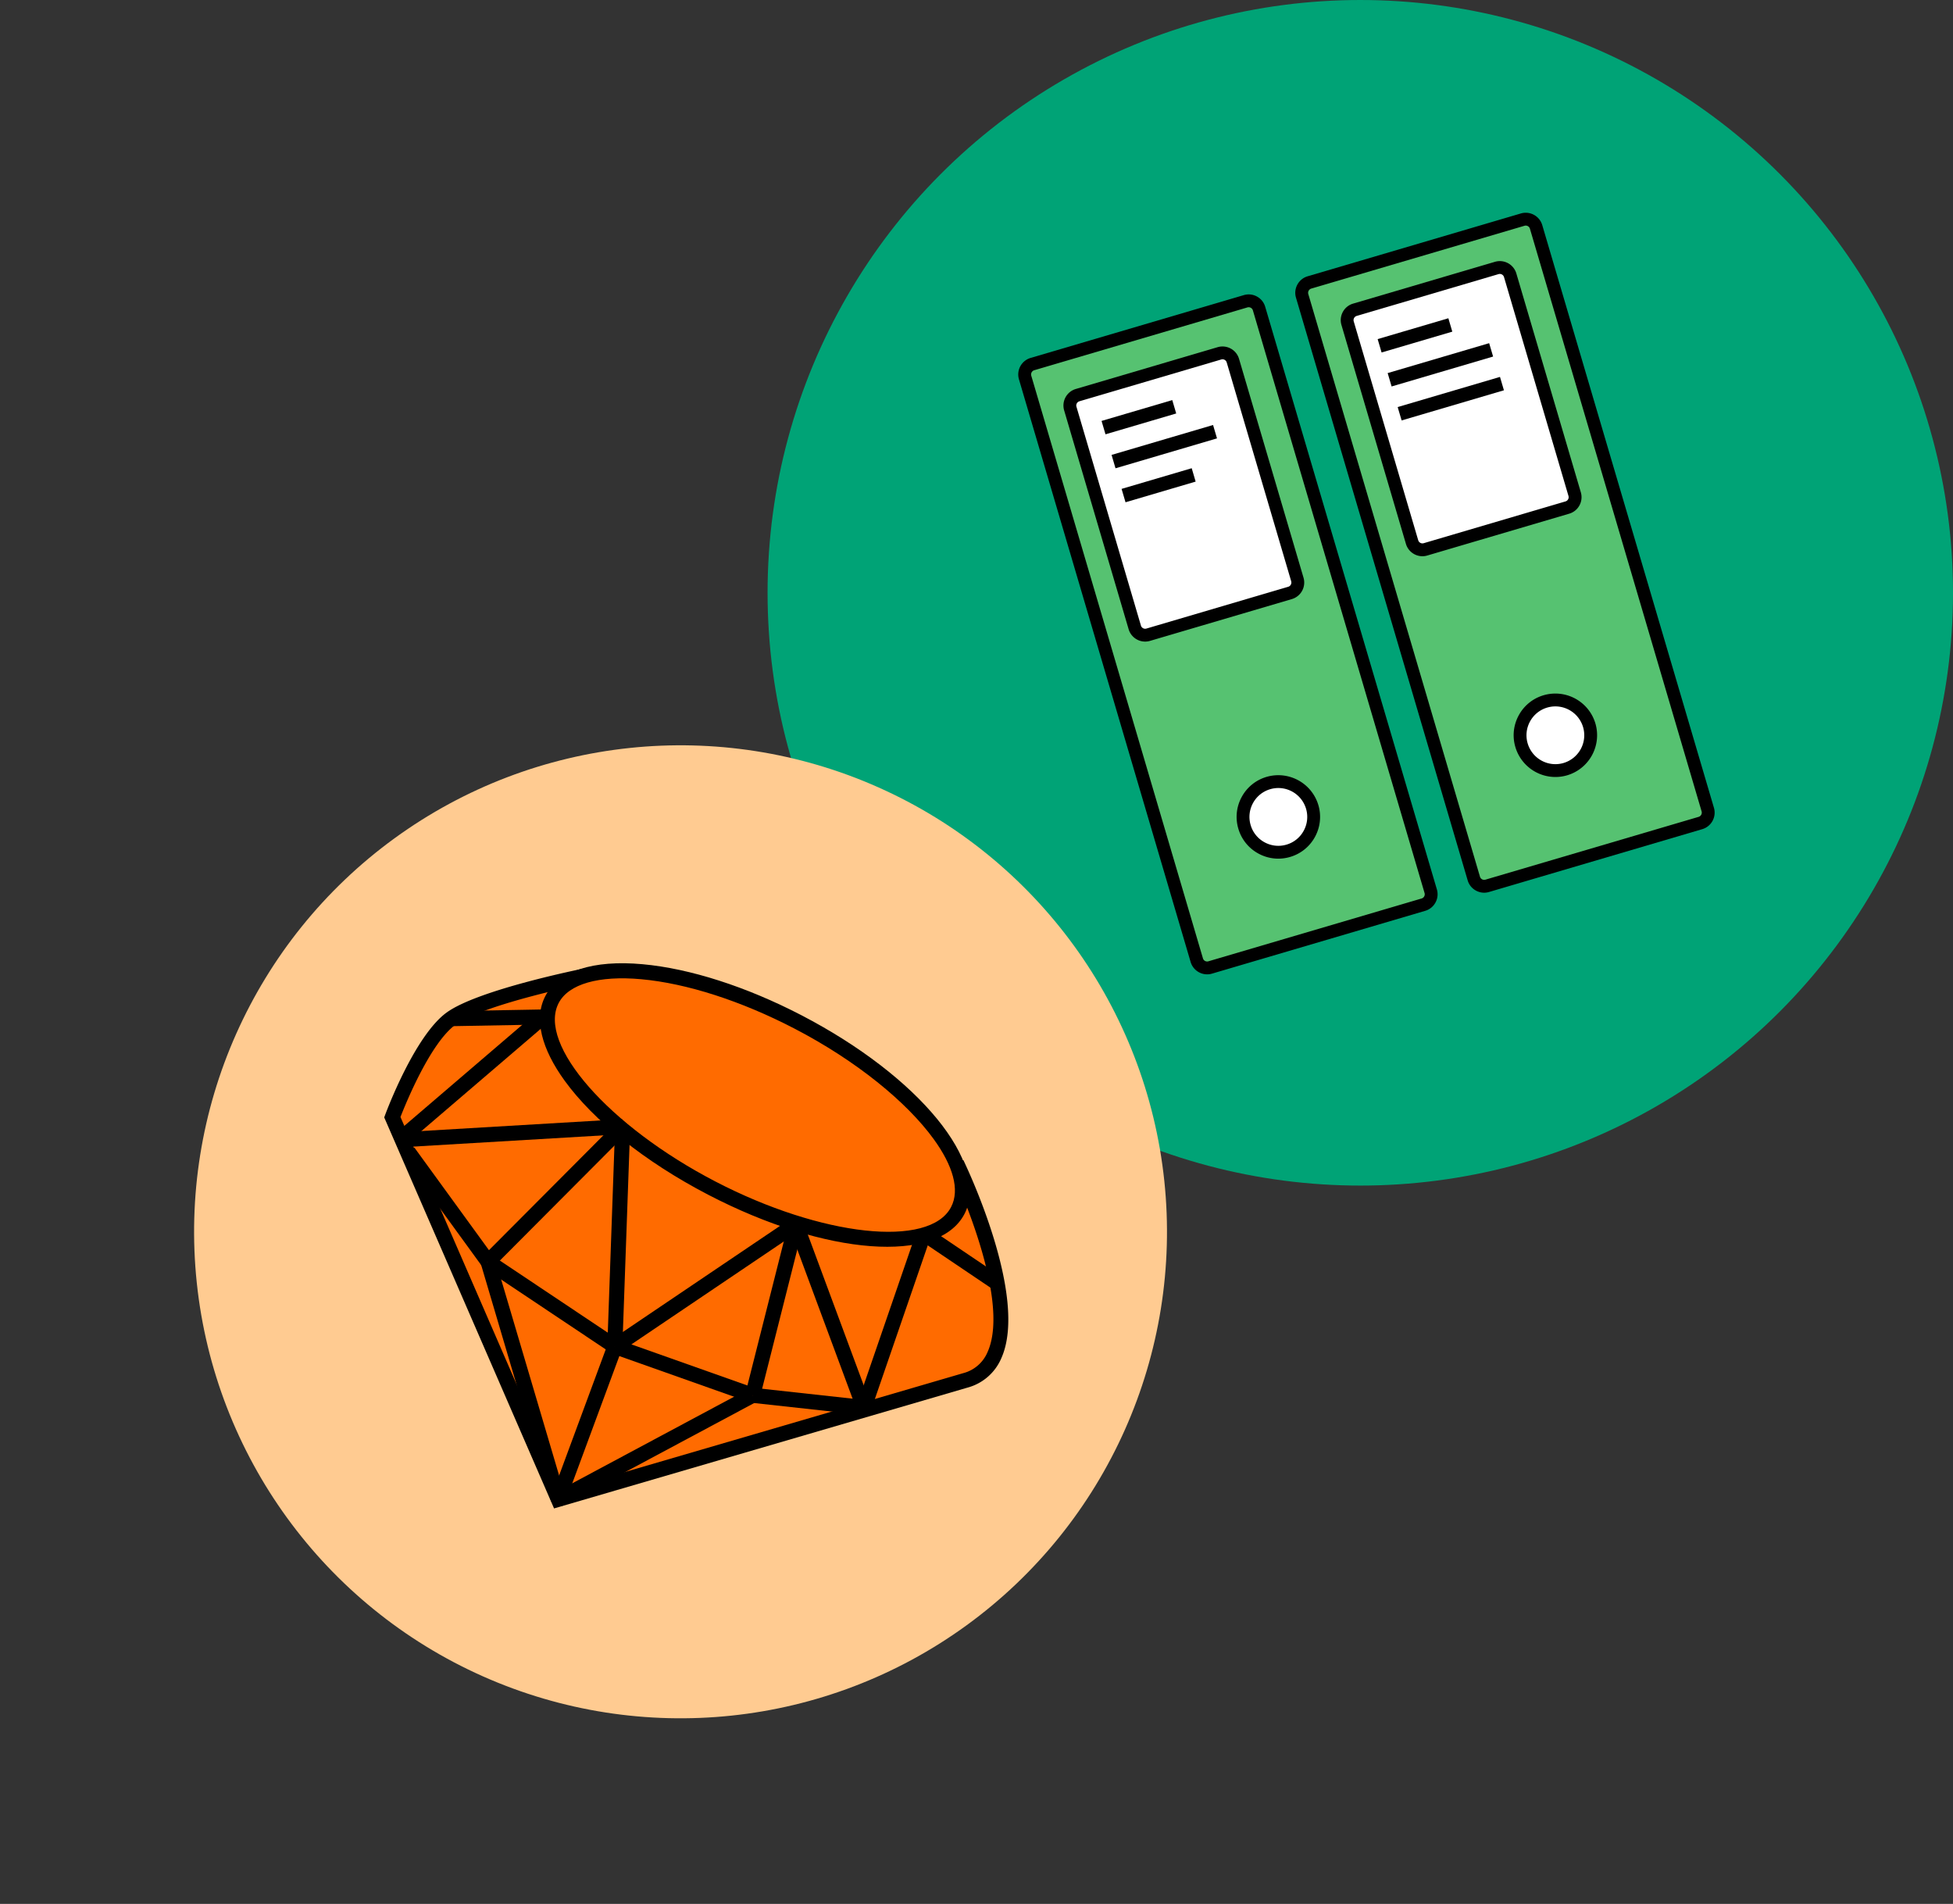 <?xml version="1.0" encoding="UTF-8"?> <svg xmlns="http://www.w3.org/2000/svg" width="416.602" height="406.082" viewBox="0 0 416.602 406.082"><rect x="0" y="0" width="416.602" height="406.082" fill="#333333" stroke="none"/><defs><style>.a{fill:#00a376;}.b{fill:#56c271;}.c{fill:#fff;}.d{fill:#ffcb91;}.e{fill:#ff6b00;}</style></defs><g transform="translate(-613.397 -12625.296)"><g transform="translate(396.222 5847.366)"><g transform="translate(450.801 7790.697)"><circle class="a" cx="126.435" cy="126.435" r="126.435" transform="translate(-69.893 -1012.766)"></circle></g><g transform="translate(450.801 7790.697)"><rect class="b" width="52.025" height="134.168" rx="1.682" transform="translate(-15.608 -934.458) rotate(-16.419)"></rect><path d="M23.875-804.949a3.677,3.677,0,0,1-3.523-2.633L-16.27-931.863a3.674,3.674,0,0,1,2.482-4.559l45.488-13.4a3.638,3.638,0,0,1,2.793.3,3.636,3.636,0,0,1,1.765,2.184L72.881-823.062a3.653,3.653,0,0,1-.3,2.793A3.648,3.648,0,0,1,70.4-818.5h0L24.91-805.1A3.641,3.641,0,0,1,23.875-804.949Zm8.859-142.288a.93.93,0,0,0-.26.037l-45.488,13.4a.948.948,0,0,0-.631,1.16l36.623,124.28a.933.933,0,0,0,1.159.631l45.487-13.4a.927.927,0,0,0,.552-.45.93.93,0,0,0,.079-.709L33.632-946.568a.93.93,0,0,0-.449-.554A.949.949,0,0,0,32.734-947.237Z"></path><rect class="b" width="52.025" height="134.168" rx="1.682" transform="translate(43.487 -951.872) rotate(-16.419)"></rect><path d="M82.968-822.362a3.66,3.66,0,0,1-1.755-.451A3.638,3.638,0,0,1,79.448-825L42.825-949.277a3.653,3.653,0,0,1,.3-2.793,3.649,3.649,0,0,1,2.184-1.767L90.8-967.24a3.677,3.677,0,0,1,4.558,2.484l36.622,124.281a3.675,3.675,0,0,1-2.482,4.559h0l-45.486,13.4A3.651,3.651,0,0,1,82.968-822.362Zm8.864-142.289a.924.924,0,0,0-.263.038l-45.487,13.4a.928.928,0,0,0-.552.45.93.93,0,0,0-.079.709l36.623,124.28a.927.927,0,0,0,.449.554.933.933,0,0,0,.708.078l45.489-13.4h0a.947.947,0,0,0,.633-1.159L92.728-963.982A.935.935,0,0,0,91.832-964.651Z"></path><circle class="c" cx="7.53" cy="7.53" r="7.53" transform="translate(90.63 -863.472)"></circle><path d="M98.164-847.043a8.913,8.913,0,0,1-8.539-6.384,8.831,8.831,0,0,1,.721-6.772,8.834,8.834,0,0,1,5.3-4.279,8.909,8.909,0,0,1,11.051,6.02,8.91,8.91,0,0,1-6.019,11.052A8.889,8.889,0,0,1,98.164-847.043ZM98.156-862.1a6.126,6.126,0,0,0-1.738.252,6.124,6.124,0,0,0-3.669,2.962,6.119,6.119,0,0,0-.5,4.689,6.168,6.168,0,0,0,7.651,4.168,6.169,6.169,0,0,0,4.168-7.651A6.175,6.175,0,0,0,98.156-862.1Z"></path><circle class="c" cx="7.53" cy="7.53" r="7.53" transform="translate(31.534 -846.058)"></circle><path d="M39.051-829.625a8.845,8.845,0,0,1-4.244-1.089,8.837,8.837,0,0,1-4.278-5.3,8.838,8.838,0,0,1,.721-6.773,8.838,8.838,0,0,1,5.3-4.279,8.915,8.915,0,0,1,11.05,6.021,8.845,8.845,0,0,1-.721,6.773,8.844,8.844,0,0,1-5.3,4.279A8.953,8.953,0,0,1,39.051-829.625Zm.009-15.065a6.126,6.126,0,0,0-1.738.252,6.122,6.122,0,0,0-3.668,2.962,6.118,6.118,0,0,0-.5,4.689,6.119,6.119,0,0,0,2.963,3.669,6.114,6.114,0,0,0,4.687.5,6.115,6.115,0,0,0,3.669-2.962,6.123,6.123,0,0,0,.5-4.689A6.175,6.175,0,0,0,39.06-844.69Z"></path><rect class="c" width="36.155" height="53.277" rx="1.682" transform="translate(53.186 -946.045) rotate(-16.419)"></rect><path d="M69.8-894.127a3.672,3.672,0,0,1-1.756-.451,3.647,3.647,0,0,1-1.766-2.186L52.524-943.45a3.644,3.644,0,0,1,.3-2.793,3.644,3.644,0,0,1,2.184-1.766l30.263-8.917a3.673,3.673,0,0,1,4.559,2.483l13.758,46.687a3.644,3.644,0,0,1-.3,2.793A3.651,3.651,0,0,1,101.1-903.2l-30.264,8.918A3.648,3.648,0,0,1,69.8-894.127Zm16.5-60.212a.922.922,0,0,0-.264.039l-30.263,8.917a.927.927,0,0,0-.554.451.927.927,0,0,0-.077.708l13.757,46.688a.925.925,0,0,0,.451.553.916.916,0,0,0,.708.078l30.264-8.918a.93.93,0,0,0,.554-.449.93.93,0,0,0,.077-.709L87.2-953.669A.938.938,0,0,0,86.308-954.339Z"></path><rect class="c" width="36.155" height="53.277" rx="1.682" transform="translate(-5.968 -927.839) rotate(-16.419)"></rect><path d="M10.65-875.923a3.677,3.677,0,0,1-3.523-2.634L-6.631-925.244A3.677,3.677,0,0,1-4.148-929.8l30.265-8.918a3.674,3.674,0,0,1,4.559,2.484L44.434-889.55a3.677,3.677,0,0,1-2.484,4.56l-30.264,8.917A3.647,3.647,0,0,1,10.65-875.923Zm16.505-60.21a.951.951,0,0,0-.264.038l-30.265,8.918a.938.938,0,0,0-.631,1.16L9.752-879.331a.944.944,0,0,0,1.16.632l30.265-8.918a.948.948,0,0,0,.631-1.16L28.05-935.463A.936.936,0,0,0,27.155-936.133Z"></path><rect width="15.725" height="2.975" transform="translate(1.351 -922.987) rotate(-16.419)"></rect><rect width="22.571" height="2.975" transform="translate(3.487 -915.74) rotate(-16.419)"></rect><rect width="15.595" height="2.975" transform="translate(5.622 -908.492) rotate(-16.419)"></rect><rect width="15.725" height="2.975" transform="translate(60.246 -940.44) rotate(-16.419)"></rect><rect width="22.571" height="2.975" transform="translate(62.382 -933.192) rotate(-16.419)"></rect><rect width="22.752" height="2.975" transform="translate(64.517 -925.945) rotate(-16.419)"></rect></g></g><g transform="matrix(0.588, 0.809, -0.809, 0.588, 6375.211, 8105.536)"><g transform="translate(450.801 7790.697)"><circle class="d" cx="103.753" cy="103.753" r="103.753" transform="translate(11.766 -540.135)"></circle></g><g transform="translate(450.801 7790.697)"><path class="e" d="M59.6-452.426s-9.638,20.882-9.638,28.913S59.6-401.024,59.6-401.024l86.74,19.275,30.52-85.134c6.425-17.669-38.551-25.7-38.551-25.7"></path><path d="M147.379-379.875,58.626-399.6l-.358-.537c-.4-.607-9.907-14.958-9.907-23.379,0-8.289,9.387-28.721,9.785-29.587l2.918,1.346c-.1.206-9.491,20.653-9.491,28.241,0,6.621,7.324,18.418,9.022,21.062l84.716,18.826,30.042-83.8a7.74,7.74,0,0,0-.6-6.868c-6.444-11.188-36.416-16.656-36.719-16.71l.565-3.163c1.293.231,31.754,5.8,38.939,18.269a10.915,10.915,0,0,1,.839,9.563Z"></path><ellipse class="e" cx="48.772" cy="19.962" rx="48.772" ry="19.962" transform="translate(50.42 -461.183) rotate(-26.528)"></ellipse><path d="M74.976-435.333c-8.419,0-14.642-2.392-17.078-7.272-2.692-5.393-.31-12.775,6.706-20.786,6.692-7.641,16.9-15.1,28.736-21.013,25.278-12.619,49.306-14.023,54.707-3.2s-10.166,29.182-35.442,41.8C98.729-438.881,85.226-435.333,74.976-435.333Zm56.266-56.348c-9.74,0-23.138,3.5-36.468,10.151C83.3-475.8,73.443-468.608,67.02-461.274c-6.011,6.864-8.289,13.146-6.248,17.234,4.442,8.9,27.524,6.776,50.4-4.642s38.446-28.587,34-37.489C143.319-489.886,138.218-491.681,131.242-491.681Z"></path><rect width="3.213" height="40.286" transform="translate(59.61 -439.447) rotate(-4.574)"></rect><rect width="47.678" height="3.211" transform="matrix(0.539, -0.842, 0.842, 0.539, 63.066, -400.287)"></rect><rect width="3.213" height="46.914" transform="translate(89.135 -438.31) rotate(-51.953)"></rect><rect width="46.61" height="3.211" transform="translate(125.46 -410.718) rotate(-88.013)"></rect><rect width="3.212" height="41.702" transform="matrix(0.27, -0.963, 0.963, 0.27, 128.243, -455.698)"></rect><rect width="3.212" height="39.215" transform="translate(145.029 -477.205) rotate(-34.992)"></rect><rect width="18.801" height="3.213" transform="matrix(0.94, -0.342, 0.342, 0.94, 145.796, -479.636)"></rect><rect width="19.607" height="3.212" transform="translate(48.653 -424.432) rotate(-55.022)"></rect><rect width="3.213" height="34.749" transform="translate(125.733 -409.771) rotate(-33.691)"></rect><rect width="23.879" height="3.214" transform="translate(151.582 -429.411) rotate(-47.73)"></rect><rect width="47.023" height="3.211" transform="translate(144.752 -381.969) rotate(-82.139)"></rect><rect width="31.189" height="3.213" transform="matrix(0.824, -0.566, 0.566, 0.824, 126.158, -411.988)"></rect><rect width="3.213" height="37.637" transform="translate(127.442 -456.216) rotate(-39.806)"></rect><rect width="3.212" height="40.668" transform="translate(88.539 -439.322) rotate(-9.09)"></rect><rect width="32.525" height="3.213" transform="matrix(0.938, -0.346, 0.346, 0.938, 95.994, -400.926)"></rect><rect width="3.212" height="52.837" transform="translate(96.013 -397.904) rotate(-70.464)"></rect><rect width="28.913" height="3.213" transform="translate(67.636 -401.024)"></rect></g></g></g></svg> 